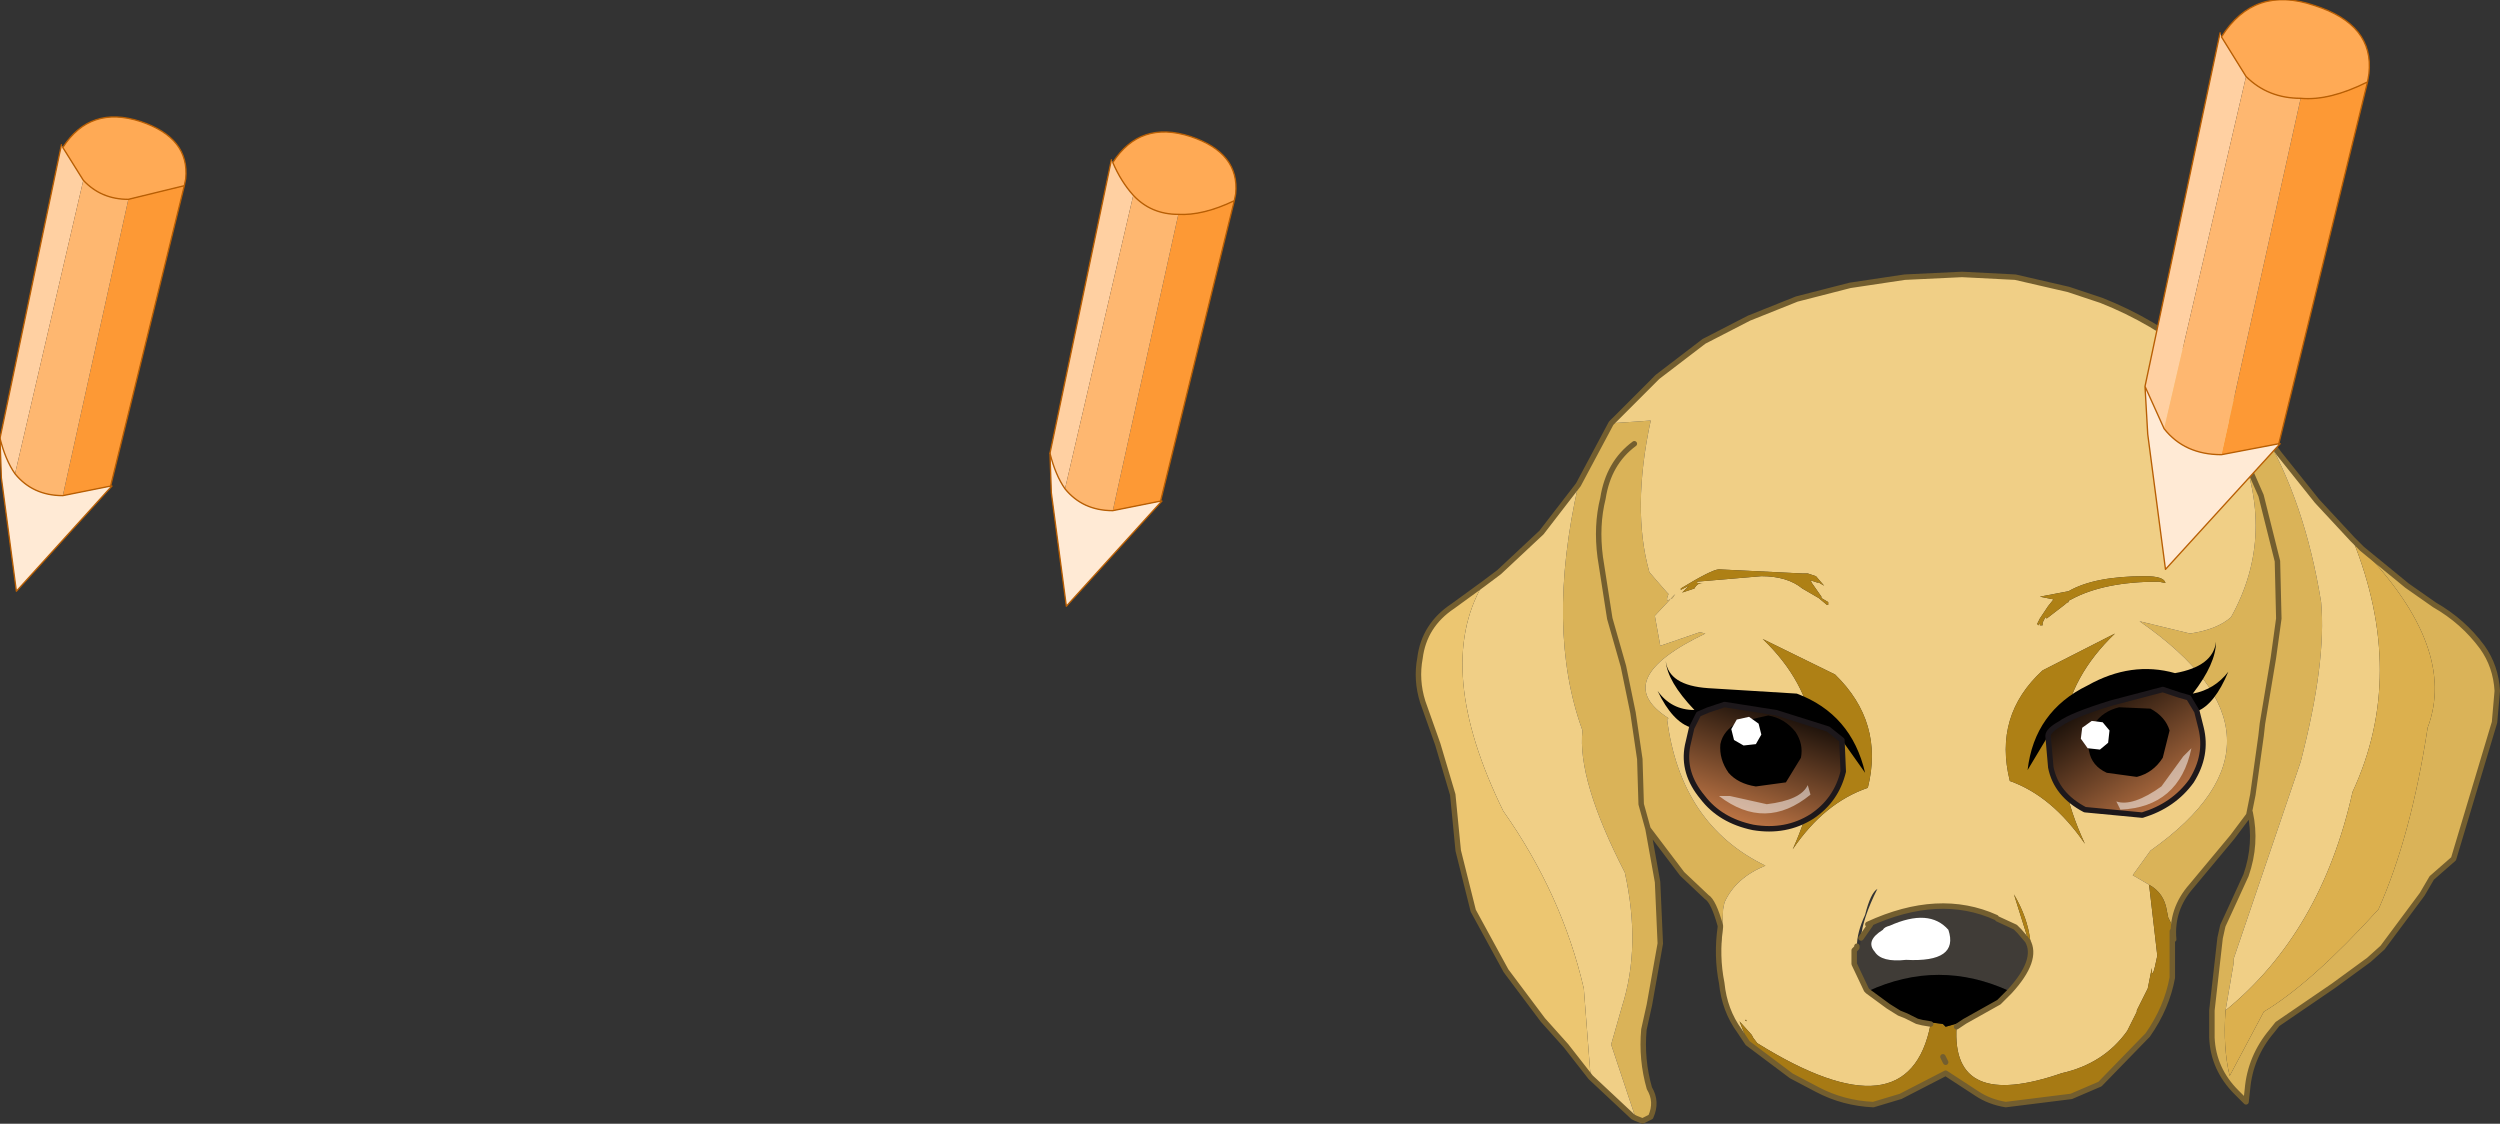 <?xml version="1.0" encoding="UTF-8" standalone="no"?>
<svg xmlns:xlink="http://www.w3.org/1999/xlink" height="41.15px" width="91.55px" xmlns="http://www.w3.org/2000/svg">
  <rect width="100%" height="100%" fill="#333333" stroke="none"/>
  <g transform="matrix(1.0, 0.0, 0.0, 1.0, -57.15, 0.0)">
    <path d="M116.15 15.5 L117.6 15.4 Q116.9 18.65 117.55 20.95 L117.85 21.3 118.2 21.7 118.25 21.75 118.2 21.9 118.2 22.0 118.4 21.9 118.5 21.75 117.75 22.55 117.95 23.65 119.4 23.15 119.6 23.2 Q116.05 24.9 118.25 26.3 L118.2 26.35 Q118.7 30.2 121.8 31.7 120.7 32.15 120.3 33.05 L120.25 33.3 120.2 34.55 120.15 33.9 Q119.9 33.0 119.65 32.85 L118.75 32.0 117.5 30.35 117.85 32.3 117.95 34.55 117.55 36.8 117.35 37.7 Q117.25 38.8 117.55 39.85 117.85 40.35 117.6 40.9 L117.3 41.05 117.05 40.95 116.15 38.25 116.55 36.85 Q117.25 34.65 116.65 31.95 114.9 28.55 115.1 26.75 113.75 23.05 114.95 17.75 L116.15 15.5 M135.85 32.4 L135.25 32.05 135.9 31.15 Q141.7 27.05 135.5 22.75 L137.35 23.2 Q138.35 23.05 138.85 22.6 140.55 19.55 139.05 16.1 L138.95 15.7 137.6 13.05 138.0 13.4 138.25 13.7 139.75 15.4 140.0 15.75 Q141.55 18.35 142.15 22.05 142.35 24.25 141.4 27.9 L138.95 35.1 138.95 35.25 138.65 37.0 Q138.55 38.35 138.8 39.4 L140.05 37.05 Q141.8 36.0 144.25 33.3 145.45 30.6 146.05 26.65 147.15 23.75 143.65 20.1 L145.3 21.45 146.3 22.15 Q147.35 22.75 148.05 23.7 148.55 24.4 148.6 25.3 L148.5 26.45 147.0 31.45 146.2 32.15 145.85 32.75 144.4 34.7 143.9 35.15 142.6 36.1 140.55 37.5 140.35 37.75 Q139.55 38.7 139.45 39.9 L139.4 40.35 139.05 40.0 Q138.2 39.15 138.15 38.0 L138.15 37.0 138.45 34.35 138.55 33.9 138.85 33.25 139.4 32.05 Q139.8 30.9 139.55 29.75 L139.5 29.85 138.9 30.65 137.4 32.45 Q136.65 33.3 136.75 34.4 L136.7 34.1 136.7 34.05 136.65 33.8 136.55 33.6 136.5 33.35 Q136.4 32.7 135.85 32.4 M117.0 16.25 Q116.05 16.95 115.85 18.25 115.6 19.25 115.75 20.4 L116.1 22.65 116.6 24.4 116.95 26.1 117.2 27.8 117.25 29.45 117.5 30.35 117.25 29.45 117.2 27.8 116.95 26.1 116.6 24.4 116.1 22.65 115.75 20.4 Q115.6 19.25 115.85 18.25 116.05 16.95 117.0 16.25 M139.95 26.95 L140.0 26.5 140.4 24.1 140.6 22.65 140.55 20.55 139.95 18.15 139.05 16.1 139.95 18.15 140.55 20.55 140.6 22.65 140.4 24.1 140.0 26.5 139.95 26.95 139.65 29.1 140.0 27.0 140.0 26.6 139.95 26.95 M139.5 29.85 L139.65 29.1 139.5 29.85" fill="#dab358" fill-rule="evenodd" stroke="none"/>
    <path d="M116.15 15.5 L117.85 13.8 119.55 12.5 121.2 11.65 122.95 10.95 124.9 10.45 126.9 10.15 129.0 10.05 130.95 10.15 132.9 10.6 134.1 11.0 Q136.0 11.75 137.6 13.05 L138.95 15.7 139.05 16.1 Q140.55 19.55 138.85 22.6 138.35 23.05 137.35 23.2 L135.5 22.75 Q141.7 27.05 135.9 31.15 L135.25 32.05 135.85 32.4 136.15 35.0 Q135.95 36.0 135.95 35.45 L135.8 36.2 135.4 37.0 135.4 37.05 135.25 37.35 135.05 37.75 Q134.2 38.95 132.65 39.3 128.6 40.7 128.8 37.6 L129.1 37.4 130.35 36.7 130.75 36.3 Q131.8 35.15 131.4 34.45 L131.1 34.1 130.95 33.95 130.3 33.65 130.45 33.65 130.25 33.6 Q128.15 32.65 125.55 33.85 L125.65 33.85 125.3 34.35 Q125.35 33.65 125.9 32.55 125.65 32.7 125.45 33.5 125.15 34.15 125.15 34.65 L125.15 34.7 125.05 34.8 125.05 35.3 125.5 36.25 125.55 36.3 126.3 36.85 126.7 37.1 126.95 37.2 127.35 37.4 127.55 37.45 127.85 37.5 Q127.05 41.65 121.5 38.2 L121.35 38.0 121.3 37.9 120.85 37.4 121.05 37.9 120.85 37.75 Q120.3 37.0 120.2 36.0 120.0 35.0 120.15 33.95 L120.15 33.9 120.2 34.55 120.25 33.3 120.3 33.05 Q120.7 32.15 121.8 31.7 118.7 30.2 118.2 26.35 L118.25 26.3 Q116.05 24.9 119.6 23.2 L119.4 23.15 117.95 23.65 117.75 22.55 118.5 21.75 118.4 21.9 118.2 22.0 118.2 21.9 118.25 21.75 118.2 21.7 117.85 21.3 117.55 20.95 Q116.9 18.65 117.6 15.4 L116.15 15.5 M140.0 15.75 L140.6 16.6 142.0 18.35 143.3 19.75 Q145.3 24.7 143.3 29.0 142.15 34.15 138.65 37.0 L138.95 35.25 138.95 35.1 141.4 27.9 Q142.35 24.25 142.15 22.05 141.55 18.35 140.0 15.75 M114.95 17.75 Q113.75 23.05 115.1 26.75 114.9 28.55 116.65 31.95 117.25 34.65 116.55 36.85 L116.15 38.25 117.05 40.95 116.95 40.9 115.4 39.45 115.15 36.2 Q114.35 32.75 112.2 29.7 109.65 24.5 111.45 21.4 L112.05 20.95 113.6 19.5 114.95 17.75 M131.85 22.8 L131.85 22.85 131.85 22.9 131.95 22.9 131.95 22.8 132.05 22.6 132.1 22.65 132.75 22.15 Q132.85 22.05 132.9 22.05 L132.9 22.0 133.0 21.95 Q134.2 21.3 136.2 21.3 L136.45 21.35 Q136.4 21.1 135.7 21.1 133.85 21.1 132.9 21.65 L131.85 21.85 132.35 21.95 132.15 22.2 131.85 22.65 131.75 22.85 131.8 22.9 131.85 22.8 M124.35 24.7 L121.7 23.4 Q124.9 26.45 122.8 31.1 123.95 29.4 125.55 28.85 126.15 26.45 124.35 24.7 M119.3 21.35 L119.3 21.3 121.65 21.1 Q122.6 21.1 123.15 21.55 L123.75 21.9 124.05 22.15 124.1 22.15 124.1 22.05 123.85 21.9 123.85 21.85 123.5 21.35 123.45 21.25 123.75 21.35 123.7 21.3 123.95 21.45 123.65 21.1 123.35 21.0 123.15 21.0 120.1 20.85 Q119.85 20.85 118.7 21.55 L118.7 21.6 119.0 21.45 118.75 21.7 119.2 21.55 Q119.3 21.35 119.5 21.35 L119.3 21.35 M131.95 24.55 Q130.15 26.2 130.75 28.6 132.3 29.15 133.5 30.9 131.35 26.3 134.6 23.2 L131.95 24.55 M130.9 32.75 L131.45 34.5 131.5 34.45 Q131.4 33.6 130.9 32.75 M121.05 37.35 L121.1 37.4 121.1 37.35 121.05 37.35 M121.45 36.0 L121.45 36.1 121.45 36.0" fill="#f0cf86" fill-rule="evenodd" stroke="none"/>
    <path d="M119.3 21.35 L119.5 21.35 Q119.3 21.35 119.2 21.55 L118.75 21.7 119.0 21.45 118.7 21.6 118.7 21.55 Q119.85 20.85 120.1 20.85 L123.15 21.0 123.35 21.0 123.65 21.1 123.95 21.45 123.7 21.3 123.75 21.35 123.45 21.25 123.5 21.35 123.85 21.85 123.85 21.9 124.1 22.05 124.1 22.15 124.05 22.15 123.75 21.9 123.15 21.55 Q122.6 21.1 121.65 21.1 L119.3 21.3 119.3 21.35 M124.35 24.7 Q126.15 26.45 125.55 28.85 123.95 29.4 122.8 31.1 124.9 26.45 121.7 23.4 L124.35 24.7 M131.85 22.8 L131.8 22.9 131.75 22.85 131.85 22.65 132.15 22.2 132.35 21.95 131.85 21.85 132.9 21.65 Q133.85 21.1 135.7 21.1 136.4 21.1 136.45 21.35 L136.2 21.3 Q134.2 21.3 133.0 21.95 L132.9 22.0 132.9 22.05 Q132.85 22.05 132.75 22.15 L132.1 22.65 132.05 22.6 131.95 22.8 131.95 22.9 131.85 22.9 131.85 22.85 131.85 22.8 M131.95 24.55 L134.6 23.2 Q131.35 26.3 133.5 30.9 132.3 29.15 130.75 28.6 130.15 26.2 131.95 24.55 M130.9 32.75 Q131.4 33.6 131.5 34.45 L131.45 34.5 130.9 32.75" fill="#ae8015" fill-rule="evenodd" stroke="none"/>
    <path d="M143.3 19.75 L143.65 20.1 Q147.15 23.75 146.05 26.65 145.45 30.6 144.25 33.3 141.8 36.0 140.05 37.05 L138.8 39.4 Q138.55 38.35 138.65 37.0 142.15 34.15 143.3 29.0 145.3 24.7 143.3 19.75" fill="#dcb04e" fill-rule="evenodd" stroke="none"/>
    <path d="M115.4 39.45 L114.5 38.3 113.65 37.35 112.3 35.55 111.1 33.35 110.55 31.15 110.35 29.1 109.8 27.25 109.25 25.7 Q109.0 24.9 109.15 24.1 109.3 22.9 110.35 22.2 L111.45 21.4 Q109.65 24.5 112.2 29.7 114.35 32.75 115.15 36.2 L115.4 39.45" fill="#ecc671" fill-rule="evenodd" stroke="none"/>
    <path d="M125.55 36.3 L125.5 36.25 125.05 35.3 125.05 34.8 125.15 34.7 125.15 34.65 125.15 34.75 125.25 34.75 125.3 34.35 125.65 33.85 125.55 33.85 Q128.15 32.65 130.25 33.6 L130.2 33.65 130.3 33.65 130.95 33.95 131.1 34.1 131.4 34.45 Q131.8 35.15 130.75 36.3 128.15 35.1 125.55 36.3 M126.35 33.9 Q126.15 33.95 126.1 34.05 125.45 34.45 125.8 34.85 126.05 35.25 126.95 35.15 128.9 35.25 128.5 34.05 127.8 33.25 126.35 33.9" fill="#403c37" fill-rule="evenodd" stroke="none"/>
    <path d="M126.35 33.9 Q127.8 33.25 128.5 34.05 128.9 35.25 126.95 35.15 126.05 35.25 125.8 34.85 125.45 34.45 126.1 34.05 126.15 33.95 126.35 33.9" fill="#ffffff" fill-rule="evenodd" stroke="none"/>
    <path d="M120.85 37.75 L121.05 37.9 120.85 37.4 121.3 37.9 121.35 38.0 121.5 38.2 Q127.05 41.65 127.85 37.5 L127.55 37.4 128.3 37.5 128.4 37.6 129.1 37.4 128.8 37.6 Q128.6 40.7 132.65 39.3 134.2 38.95 135.05 37.75 L135.25 37.35 135.4 37.05 135.4 37.0 135.8 36.2 135.95 35.45 Q135.95 36.0 136.15 35.0 L135.85 32.4 Q136.4 32.7 136.5 33.35 L136.55 33.6 136.65 33.8 136.7 34.05 136.7 34.1 136.7 35.8 Q136.5 36.9 135.8 37.9 L134.05 39.7 133.0 40.15 130.6 40.45 Q130.0 40.35 129.55 40.05 L128.4 39.3 126.75 40.15 125.75 40.45 Q124.65 40.4 123.7 39.9 L122.75 39.4 121.15 38.2 120.85 37.75 M121.05 37.35 L121.1 37.35 121.1 37.4 121.05 37.35 M121.45 36.0 L121.45 36.1 121.45 36.0 M128.4 38.9 L128.3 38.7 128.3 38.9 128.4 38.9" fill="#a77a14" fill-rule="evenodd" stroke="none"/>
    <path d="M127.55 37.45 L127.35 37.4 126.95 37.2 126.7 37.1 126.3 36.85 125.55 36.3 Q128.15 35.1 130.75 36.3 L130.35 36.7 129.1 37.4 128.4 37.6 128.3 37.5 127.55 37.4 127.55 37.45" fill="#000000" fill-rule="evenodd" stroke="none"/>
    <path d="M137.6 13.05 Q136.0 11.75 134.1 11.0 L132.9 10.6 130.95 10.15 129.0 10.05 126.9 10.15 124.9 10.45 122.95 10.95 121.2 11.65 119.55 12.5 117.85 13.8 116.15 15.5 114.95 17.75 113.6 19.5 112.05 20.95 111.45 21.4 110.35 22.2 Q109.3 22.9 109.15 24.1 109.0 24.9 109.25 25.7 L109.8 27.25 110.35 29.1 110.55 31.15 111.1 33.35 112.3 35.55 113.65 37.35 114.5 38.3 115.4 39.45 116.95 40.9 117.05 40.95 117.3 41.05 117.6 40.9 Q117.85 40.35 117.55 39.85 117.25 38.8 117.35 37.7 L117.55 36.8 117.95 34.55 117.85 32.3 117.5 30.35 117.25 29.45 117.2 27.8 116.95 26.1 116.6 24.4 116.1 22.65 115.75 20.4 Q115.6 19.25 115.85 18.25 116.05 16.95 117.0 16.25 M120.15 33.9 L120.15 33.95 Q120.0 35.0 120.2 36.0 120.3 37.0 120.85 37.75 L121.15 38.2 122.75 39.4 123.7 39.9 Q124.65 40.4 125.75 40.45 L126.75 40.15 128.4 39.3 129.55 40.05 Q130.0 40.35 130.6 40.45 L133.0 40.15 134.05 39.7 135.8 37.9 Q136.5 36.9 136.7 35.8 L136.7 34.1 M127.85 37.5 L127.55 37.45 127.35 37.4 126.95 37.2 126.7 37.1 126.3 36.85 125.55 36.3 125.5 36.25 125.05 35.3 125.05 34.8 125.15 34.7 125.15 34.65 M125.3 34.35 L125.65 33.85 M125.55 33.85 Q128.15 32.65 130.25 33.6 M130.3 33.65 L130.95 33.95 131.1 34.1 131.4 34.45 Q131.8 35.15 130.75 36.3 L130.35 36.7 129.1 37.4 128.8 37.6 M137.6 13.05 L138.0 13.4 138.25 13.7 139.75 15.4 M140.0 15.75 L140.6 16.6 142.0 18.35 143.3 19.75 143.65 20.1 145.3 21.45 146.3 22.15 Q147.35 22.75 148.05 23.7 148.55 24.4 148.6 25.3 L148.5 26.45 147.0 31.45 146.2 32.15 145.85 32.75 144.4 34.7 143.9 35.15 142.6 36.1 140.55 37.5 140.35 37.75 Q139.55 38.7 139.45 39.9 L139.4 40.35 139.05 40.0 Q138.2 39.15 138.15 38.0 L138.15 37.0 138.45 34.35 138.55 33.9 138.85 33.25 139.4 32.05 Q139.8 30.9 139.55 29.75 L139.5 29.85 138.9 30.65 137.4 32.45 Q136.65 33.3 136.75 34.4 M139.05 16.1 L139.95 18.15 140.55 20.55 140.6 22.65 140.4 24.1 140.0 26.5 139.95 26.95 139.65 29.1 139.5 29.85 M128.3 38.7 L128.4 38.9 M120.15 33.9 Q119.9 33.0 119.65 32.85 L118.75 32.0 117.5 30.35" fill="none" stroke="#735e2f" stroke-linecap="round" stroke-linejoin="round" stroke-width="0.2"/>
    <path d="M137.6 26.05 L137.3 25.55 136.95 25.45 136.35 25.25 134.45 25.75 Q133.0 26.2 132.6 26.5 132.15 26.75 132.15 26.95 L131.4 28.2 Q131.65 26.05 133.6 25.1 135.2 24.2 136.8 24.65 138.2 24.4 138.3 23.5 138.3 24.3 137.45 25.4 138.25 25.25 138.75 24.6 138.25 25.8 137.6 26.05" fill="#000000" fill-rule="evenodd" stroke="none"/>
    <path d="M132.15 26.95 Q132.15 26.75 132.6 26.5 133.0 26.2 134.45 25.75 L136.35 25.25 136.95 25.45 137.3 25.55 137.6 26.05 137.75 26.65 Q138.0 27.65 137.4 28.6 136.75 29.5 135.6 29.85 L133.5 29.65 Q132.45 29.1 132.25 28.1 L132.15 26.95" fill="url(#gradient0)" fill-rule="evenodd" stroke="none"/>
    <path d="M137.6 26.05 L137.3 25.55 136.95 25.45 136.35 25.25 134.45 25.75 Q133.0 26.2 132.6 26.5 132.15 26.75 132.15 26.95 L132.25 28.1 Q132.45 29.1 133.5 29.65 L135.6 29.85 Q136.75 29.5 137.4 28.6 138.0 27.65 137.75 26.65 L137.6 26.05 Z" fill="none" stroke="#1d181b" stroke-linecap="round" stroke-linejoin="round" stroke-width="0.2"/>
    <path d="M133.65 27.5 Q133.5 27.0 133.85 26.5 134.15 26.05 134.75 25.9 L135.9 25.95 Q136.45 26.25 136.6 26.75 L136.35 27.75 Q136.0 28.3 135.4 28.45 L134.3 28.3 Q133.75 28.05 133.65 27.5" fill="#000000" fill-rule="evenodd" stroke="none"/>
    <path d="M134.05 27.45 L133.6 27.4 133.35 27.05 133.4 26.65 133.75 26.4 134.15 26.45 134.4 26.75 134.35 27.2 134.05 27.45" fill="#ffffff" fill-rule="evenodd" stroke="none"/>
    <path d="M134.65 29.35 Q135.25 29.55 136.3 28.8 L137.1 27.7 137.4 27.4 Q136.95 29.55 134.8 29.65 L134.65 29.35" fill="#ffffff" fill-opacity="0.514" fill-rule="evenodd" stroke="none"/>
    <path d="M124.6 27.1 L124.1 26.7 122.2 26.1 120.3 25.8 119.7 26.0 119.35 26.15 119.1 26.65 Q118.4 26.45 117.85 25.3 118.35 26.0 119.2 26.0 118.2 24.95 118.15 24.2 118.25 25.1 119.7 25.2 L122.95 25.4 Q124.95 26.15 125.45 28.3 L124.6 27.1" fill="#000000" fill-rule="evenodd" stroke="none"/>
    <path d="M119.1 26.65 L119.35 26.15 119.7 26.0 120.3 25.8 122.2 26.1 124.1 26.7 124.6 27.1 124.65 28.25 Q124.4 29.3 123.5 29.9 122.55 30.5 121.35 30.3 120.15 30.05 119.5 29.2 118.75 28.3 118.95 27.3 L119.1 26.65" fill="url(#gradient1)" fill-rule="evenodd" stroke="none"/>
    <path d="M119.1 26.65 L119.35 26.15 119.7 26.0 120.3 25.8 122.2 26.1 124.1 26.7 124.6 27.1 124.65 28.25 Q124.4 29.3 123.5 29.9 122.55 30.5 121.35 30.3 120.15 30.05 119.5 29.2 118.75 28.3 118.95 27.3 L119.1 26.65 Z" fill="none" stroke="#1d181b" stroke-linecap="round" stroke-linejoin="round" stroke-width="0.2"/>
    <path d="M123.1 27.75 Q123.2 27.25 122.9 26.8 122.5 26.3 121.9 26.2 L120.8 26.45 Q120.25 26.75 120.15 27.25 120.1 27.8 120.45 28.3 120.8 28.7 121.45 28.8 L122.55 28.65 123.1 27.75" fill="#000000" fill-rule="evenodd" stroke="none"/>
    <path d="M121.0 27.3 L121.45 27.25 121.65 26.9 121.55 26.5 121.2 26.25 120.75 26.35 120.55 26.7 120.65 27.1 121.0 27.3" fill="#ffffff" fill-rule="evenodd" stroke="none"/>
    <path d="M123.35 28.75 Q123.1 29.3 121.85 29.45 L120.5 29.15 120.1 29.15 Q121.8 30.45 123.45 29.1 L123.35 28.75" fill="#ffffff" fill-opacity="0.514" fill-rule="evenodd" stroke="none"/>
    <path d="M60.2 6.6 L59.45 5.4 Q60.45 3.85 62.3 4.45 64.1 5.05 63.95 6.55 L63.9 6.8 61.85 7.3 Q60.85 7.3 60.2 6.6" fill="#ffaa55" fill-rule="evenodd" stroke="none"/>
    <path d="M59.45 5.4 L60.2 6.6 57.7 17.35 Q57.35 16.85 57.15 16.05 L59.4 5.3 59.45 5.4" fill="#ffd0a2" fill-rule="evenodd" stroke="none"/>
    <path d="M57.15 16.05 Q57.35 16.85 57.7 17.35 58.35 18.15 59.45 18.15 L61.2 17.8 61.2 17.85 57.75 21.65 57.2 17.5 57.15 16.05" fill="#ffead5" fill-rule="evenodd" stroke="none"/>
    <path d="M61.85 7.3 L63.9 6.8 61.2 17.8 59.45 18.15 61.85 7.3" fill="#fd9935" fill-rule="evenodd" stroke="none"/>
    <path d="M60.2 6.6 Q60.85 7.3 61.85 7.3 L59.45 18.15 Q58.35 18.15 57.7 17.35 L60.2 6.6" fill="#feb770" fill-rule="evenodd" stroke="none"/>
    <path d="M59.45 5.4 L60.2 6.6 Q60.85 7.3 61.85 7.3 L63.9 6.8 63.95 6.55 Q64.1 5.05 62.3 4.45 60.45 3.85 59.45 5.4 M57.15 16.05 Q57.35 16.85 57.7 17.35 58.35 18.15 59.45 18.15 L61.2 17.8 61.25 17.8 61.2 17.85 57.75 21.65 57.2 17.5 57.15 16.05 M61.2 17.85 L61.2 17.8 63.9 6.8" fill="none" stroke="#b85e03" stroke-linecap="round" stroke-linejoin="round" stroke-width="0.05"/>
    <path d="M59.4 5.3 L57.15 16.05" fill="none" stroke="#b85e03" stroke-linecap="round" stroke-linejoin="round" stroke-width="0.05"/>
    <path d="M97.9 5.95 Q98.9 4.4 100.75 5.0 102.55 5.6 102.4 7.1 L102.35 7.35 Q101.2 7.9 100.3 7.85 99.3 7.85 98.65 7.15 98.2 6.65 97.9 5.95" fill="#ffaa55" fill-rule="evenodd" stroke="none"/>
    <path d="M97.9 5.95 Q98.2 6.65 98.65 7.15 L96.15 17.9 Q95.8 17.4 95.6 16.6 L97.85 5.85 97.9 5.95" fill="#ffd0a2" fill-rule="evenodd" stroke="none"/>
    <path d="M99.65 18.4 L96.2 22.2 95.65 18.05 95.6 16.6 Q95.8 17.4 96.15 17.9 96.8 18.7 97.9 18.7 L99.65 18.35 99.65 18.4" fill="#ffead5" fill-rule="evenodd" stroke="none"/>
    <path d="M100.3 7.85 Q101.2 7.9 102.35 7.35 L99.65 18.35 97.9 18.7 100.3 7.85" fill="#fd9935" fill-rule="evenodd" stroke="none"/>
    <path d="M98.65 7.15 Q99.3 7.85 100.3 7.85 L97.9 18.7 Q96.8 18.7 96.15 17.9 L98.65 7.15" fill="#feb770" fill-rule="evenodd" stroke="none"/>
    <path d="M102.35 7.35 L102.4 7.1 Q102.55 5.6 100.75 5.0 98.9 4.4 97.9 5.95 98.2 6.65 98.65 7.15 99.3 7.85 100.3 7.85 101.2 7.9 102.35 7.35 L99.65 18.35 99.7 18.35 99.65 18.4 96.2 22.2 95.65 18.05 95.6 16.6 Q95.8 17.4 96.15 17.9 96.8 18.7 97.9 18.7 L99.65 18.35 99.65 18.4" fill="none" stroke="#b85e03" stroke-linecap="round" stroke-linejoin="round" stroke-width="0.05"/>
    <path d="M95.6 16.6 L97.85 5.85" fill="none" stroke="#b85e03" stroke-linecap="round" stroke-linejoin="round" stroke-width="0.05"/>
    <path d="M139.4 2.8 L138.5 1.35 Q139.7 -0.55 141.9 0.2 144.1 0.9 143.9 2.7 L143.85 3.0 Q142.45 3.7 141.4 3.6 140.2 3.6 139.4 2.8" fill="#ffaa55" fill-rule="evenodd" stroke="none"/>
    <path d="M138.5 1.35 L139.4 2.8 136.4 15.7 135.7 14.15 138.45 1.2 138.5 1.35" fill="#ffd0a2" fill-rule="evenodd" stroke="none"/>
    <path d="M135.7 14.15 L136.4 15.7 Q137.15 16.65 138.5 16.65 L140.6 16.25 140.6 16.3 136.45 20.85 135.8 15.9 135.7 14.15" fill="#ffead5" fill-rule="evenodd" stroke="none"/>
    <path d="M141.4 3.6 Q142.45 3.7 143.85 3.0 L140.6 16.25 138.5 16.65 141.4 3.6" fill="#fd9935" fill-rule="evenodd" stroke="none"/>
    <path d="M139.4 2.8 Q140.2 3.6 141.4 3.6 L138.5 16.65 Q137.15 16.65 136.4 15.7 L139.4 2.8" fill="#feb770" fill-rule="evenodd" stroke="none"/>
    <path d="M138.5 1.35 L139.4 2.8 Q140.2 3.6 141.4 3.6 142.45 3.7 143.85 3.0 L143.9 2.7 Q144.1 0.9 141.9 0.2 139.7 -0.55 138.5 1.35 M138.45 1.2 L135.7 14.15 136.4 15.7 Q137.15 16.65 138.5 16.65 L140.6 16.25 143.85 3.0 M140.6 16.25 L140.65 16.25 140.6 16.3 136.45 20.85 135.8 15.9 135.7 14.15 M140.6 16.25 L140.6 16.3" fill="none" stroke="#b85e03" stroke-linecap="round" stroke-linejoin="round" stroke-width="0.05"/>
  </g>
  <defs>
    <linearGradient gradientTransform="matrix(0.002, 0.003, -0.003, 0.002, 135.0, 27.35)" gradientUnits="userSpaceOnUse" id="gradient0" spreadMethod="pad" x1="-819.2" x2="819.2">
      <stop offset="0.0" stop-color="#000000"/>
      <stop offset="1.0" stop-color="#c17746"/>
    </linearGradient>
    <linearGradient gradientTransform="matrix(-0.001, 0.003, 0.003, 0.001, 121.75, 27.8)" gradientUnits="userSpaceOnUse" id="gradient1" spreadMethod="pad" x1="-819.2" x2="819.2">
      <stop offset="0.0" stop-color="#000000"/>
      <stop offset="1.0" stop-color="#c17746"/>
    </linearGradient>
  </defs>
</svg>
